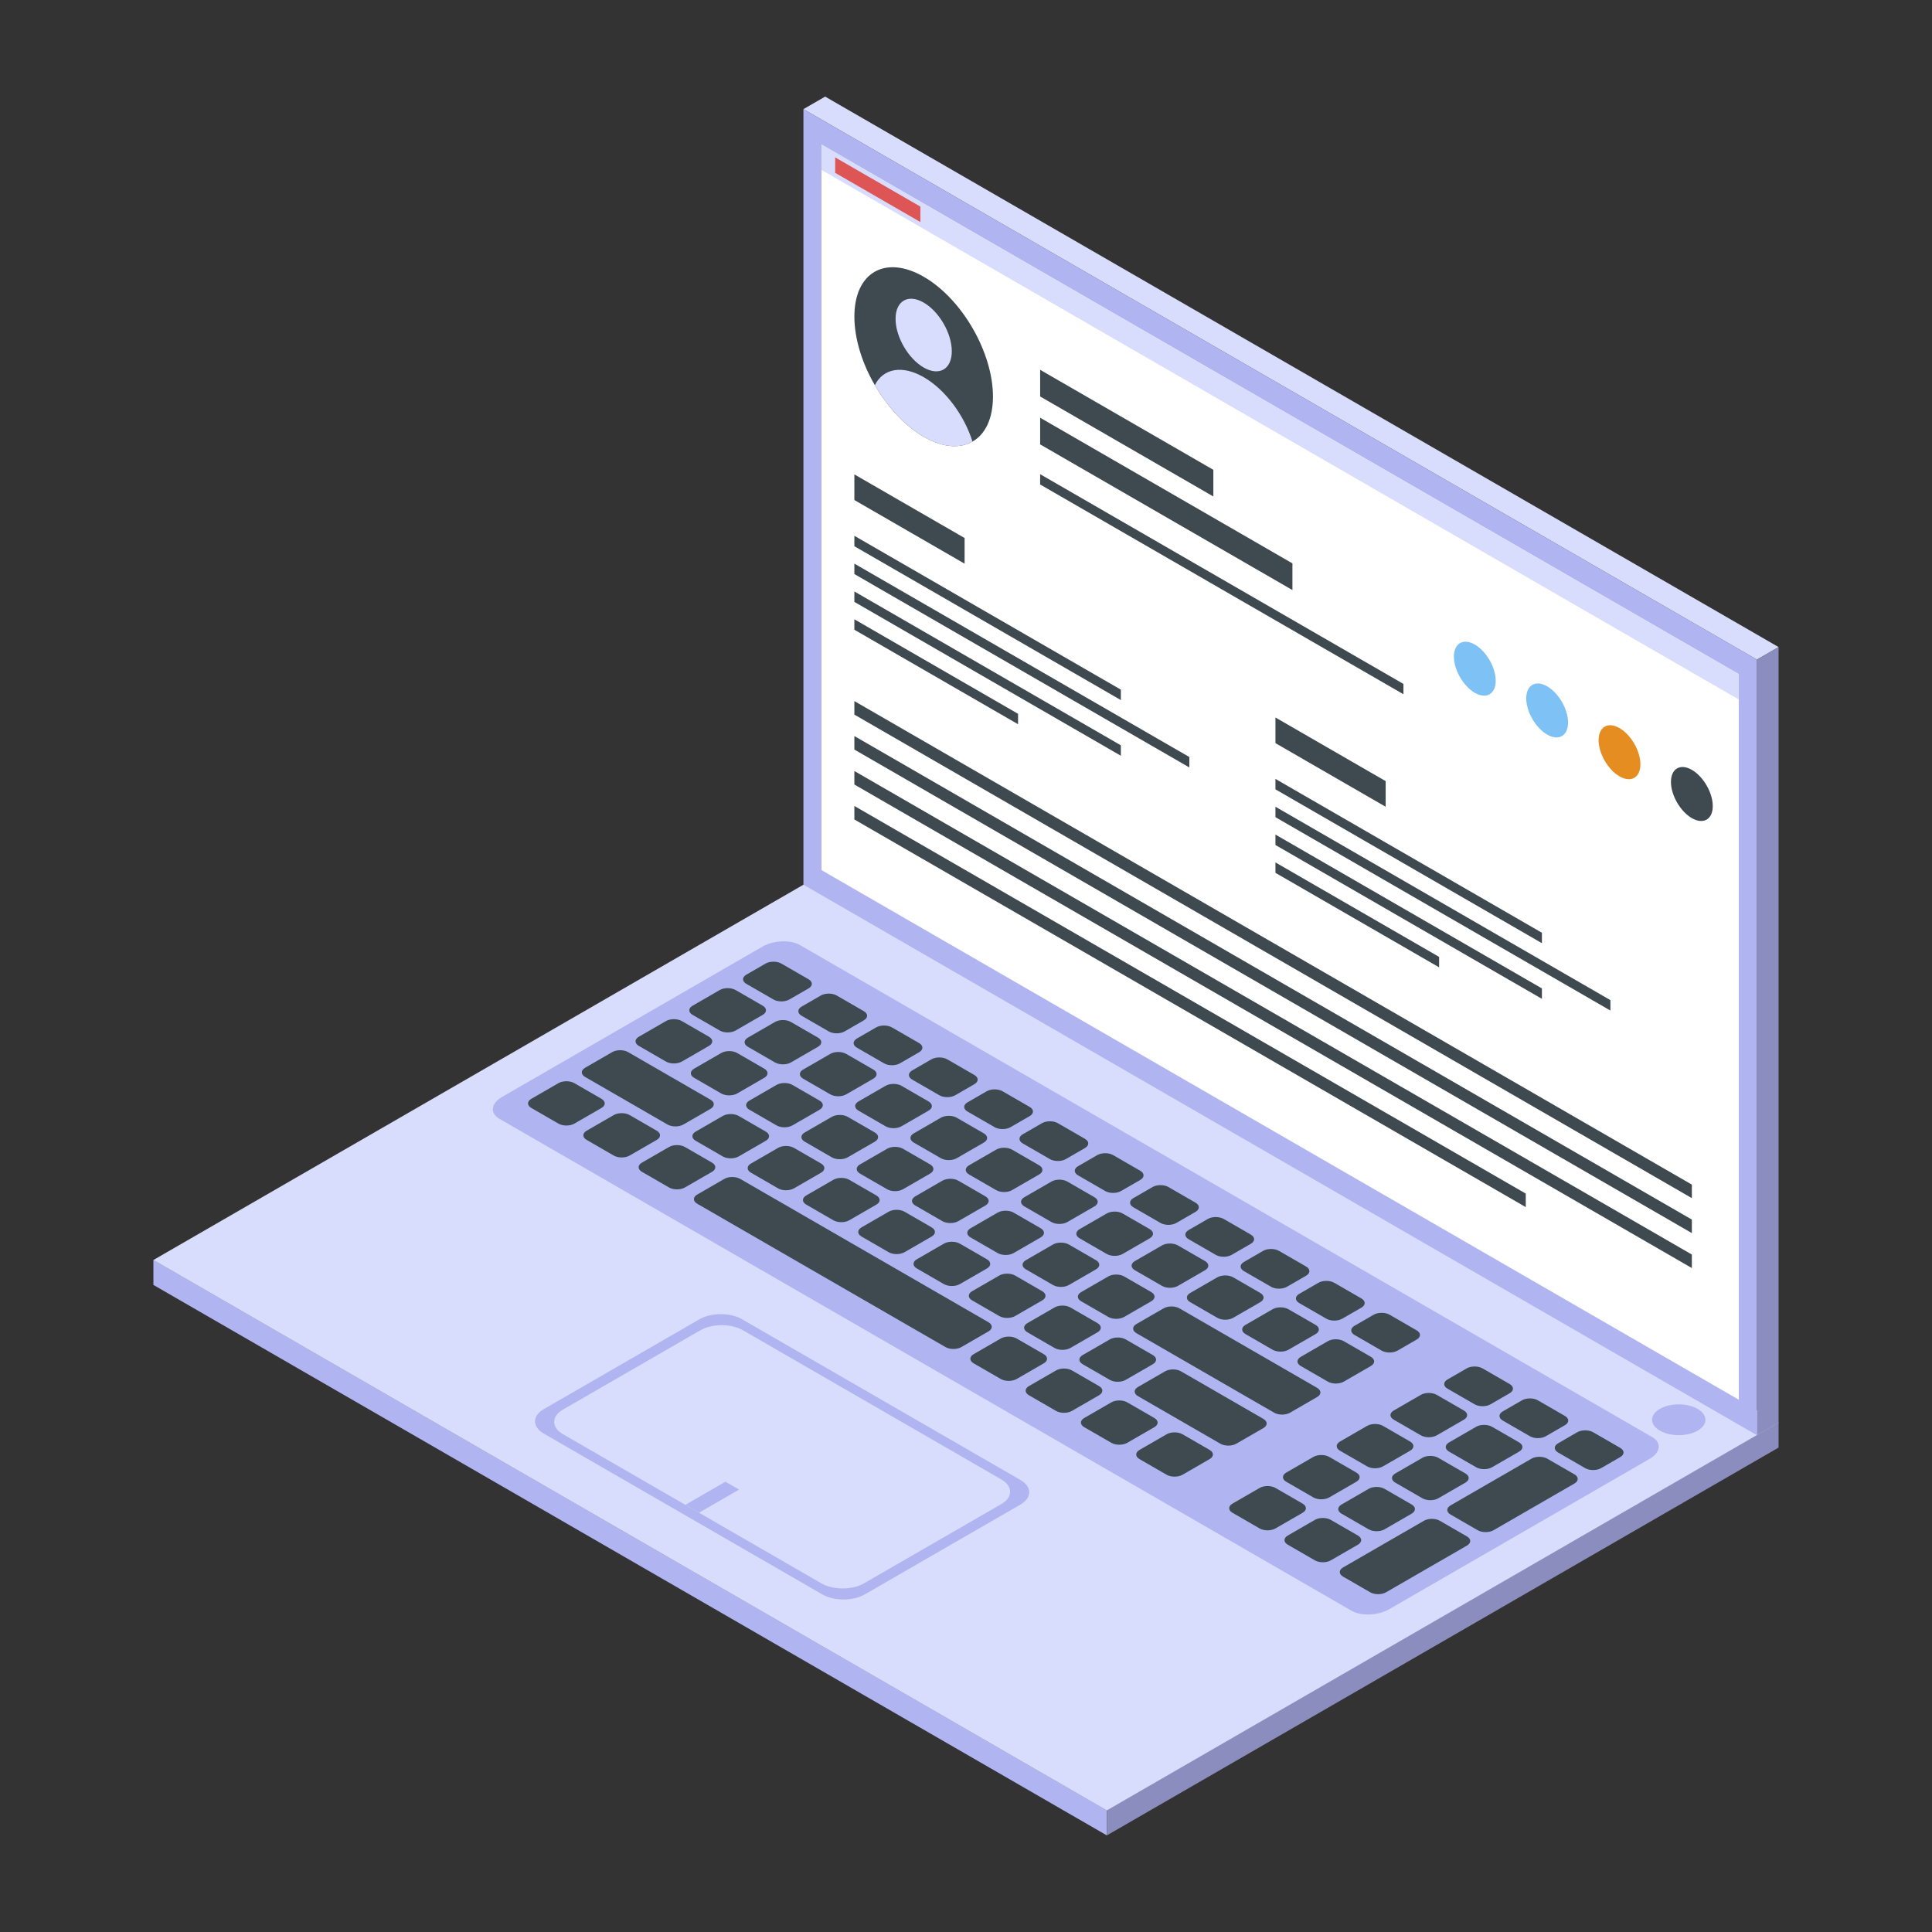 <svg id="Layer_1" enable-background="new 0 0 500 500" viewBox="0 0 500 500" xmlns="http://www.w3.org/2000/svg"><rect x="0" y="0" width="500" height="500" fill="#333333" stroke="none"/><g><path d="m286.452 468.511-246.747-142.46v6.489l246.747 142.46z" fill="#b0b5f1"/><path d="m460.295 368.143-173.843 100.368v6.489l173.843-100.368z" fill="#8a8dbd"/><g><path d="m286.455 468.546-246.748-142.46 173.838-100.365 246.748 142.46z" fill="#d9ddfd"/><path d="m349.755 416.855-220.517-127.315c-2.512-1.45-2.197-3.984.704-5.659l67.331-38.874c2.901-1.675 7.29-1.857 9.802-.406l220.517 127.315c2.512 1.45 2.197 3.985-.704 5.659l-67.331 38.874c-2.901 1.675-7.29 1.857-9.802.406z" fill="#b0b5f1"/><g fill="#3e4950"><path d="m193.15 254.615 7.023 4.055c1.134.655 2.972.655 4.105.001l4.97-2.869c1.134-.655 1.134-1.716 0-2.37l-7.023-4.055c-1.133-.655-2.972-.655-4.105 0l-4.97 2.869c-1.134.653-1.134 1.715 0 2.369z"/><path d="m223.557 261.691-7.023-4.055c-1.134-.655-2.972-.655-4.106 0l-4.969 2.87c-1.134.654-1.134 1.716 0 2.37l7.023 4.054c1.134.655 2.972.655 4.105.001l4.97-2.87c1.133-.654 1.133-1.715 0-2.37z"/><path d="m237.865 269.952-7.022-4.055c-1.134-.655-2.972-.655-4.106 0l-4.97 2.87c-1.134.654-1.133 1.716.001 2.37l7.022 4.054c1.134.655 2.972.655 4.105.001l4.97-2.87c1.134-.654 1.134-1.715 0-2.37z"/><path d="m236.075 279.398 7.023 4.055c1.134.655 2.972.655 4.105 0l4.969-2.87c1.134-.655 1.134-1.716 0-2.37l-7.023-4.055c-1.134-.655-2.972-.655-4.106 0l-4.97 2.87c-1.132.654-1.132 1.715.002 2.37z"/><path d="m250.384 287.659 7.022 4.055c1.134.655 2.972.655 4.105 0l4.97-2.869c1.134-.655 1.134-1.716 0-2.371l-7.023-4.055c-1.134-.655-2.972-.655-4.105 0l-4.97 2.87c-1.133.654-1.133 1.715.001 2.37z"/><path d="m264.692 295.92 7.023 4.055c1.134.655 2.972.655 4.106.001l4.97-2.87c1.134-.655 1.133-1.716-.001-2.371l-7.022-4.054c-1.134-.655-2.972-.655-4.106-.001l-4.97 2.87c-1.134.654-1.134 1.715 0 2.37z"/><path d="m279 304.181 7.023 4.055c1.134.655 2.972.655 4.105.001l4.97-2.87c1.134-.655 1.134-1.716 0-2.371l-7.023-4.054c-1.134-.655-2.972-.655-4.106 0l-4.969 2.868c-1.134.655-1.134 1.716 0 2.371z"/><path d="m309.407 311.257-7.022-4.055c-1.134-.655-2.972-.655-4.106 0l-4.97 2.87c-1.133.654-1.133 1.715.001 2.37l7.023 4.055c1.133.655 2.972.655 4.105.001l4.969-2.87c1.134-.655 1.134-1.716 0-2.371z"/><path d="m323.715 319.518-7.022-4.055c-1.134-.655-2.972-.655-4.106 0l-4.97 2.87c-1.133.654-1.133 1.716.001 2.37l7.022 4.054c1.134.655 2.972.655 4.105.001l4.97-2.869c1.134-.656 1.134-1.716 0-2.371z"/><path d="m321.926 328.964 7.022 4.055c1.134.655 2.972.655 4.105 0l4.97-2.87c1.134-.655 1.134-1.716 0-2.37l-7.023-4.055c-1.134-.655-2.972-.655-4.105 0l-4.97 2.87c-1.133.654-1.133 1.715.001 2.37z"/><path d="m336.234 337.225 7.023 4.055c1.134.655 2.972.655 4.105 0l4.97-2.869c1.134-.655 1.133-1.716 0-2.371l-7.023-4.055c-1.134-.655-2.972-.655-4.106 0l-4.97 2.87c-1.133.654-1.133 1.715.001 2.37z"/><path d="m366.641 344.301-7.022-4.054c-1.134-.655-2.972-.655-4.107-.001l-4.969 2.87c-1.134.655-1.133 1.716.001 2.37l7.022 4.055c1.134.655 2.972.655 4.105.001l4.97-2.87c1.134-.655 1.134-1.717 0-2.371z"/><path d="m390.705 358.194-7.022-4.055c-1.134-.655-2.972-.655-4.106 0l-4.97 2.87c-1.133.654-1.133 1.716.001 2.37l7.023 4.055c1.134.655 2.972.655 4.105.001l4.969-2.87c1.134-.655 1.134-1.716 0-2.371z"/><path d="m405.014 366.455-7.023-4.055c-1.134-.655-2.972-.655-4.105 0l-4.97 2.87c-1.133.654-1.133 1.716.001 2.37l7.022 4.055c1.134.655 2.972.655 4.105 0l4.97-2.869c1.133-.655 1.133-1.716 0-2.371z"/><path d="m419.322 374.716-7.022-4.055c-1.134-.655-2.972-.655-4.106 0l-4.97 2.87c-1.133.654-1.133 1.716.001 2.37l7.022 4.055c1.134.655 2.972.655 4.106 0l4.97-2.869c1.133-.655 1.133-1.716-.001-2.371z"/><path d="m179.239 262.646 7.023 4.055c1.134.655 2.972.655 4.105 0l7.022-4.054c1.134-.655 1.134-1.716.001-2.371l-7.023-4.055c-1.134-.655-2.972-.655-4.106.001l-7.022 4.054c-1.134.655-1.134 1.716 0 2.37z"/><path d="m211.699 268.537-7.022-4.055c-1.134-.655-2.972-.655-4.107.001l-7.022 4.054c-1.134.655-1.134 1.716 0 2.371l7.022 4.054c1.134.655 2.972.655 4.106 0l7.022-4.054c1.135-.655 1.135-1.717.001-2.371z"/><path d="m226.008 276.798-7.023-4.054c-1.134-.655-2.972-.655-4.106 0l-7.022 4.054c-1.134.655-1.134 1.716 0 2.371l7.022 4.054c1.134.655 2.972.655 4.106.001l7.022-4.055c1.134-.655 1.134-1.717.001-2.371z"/><path d="m222.164 287.429 7.023 4.055c1.134.655 2.972.655 4.106 0l7.022-4.055c1.134-.655 1.134-1.716.001-2.371l-7.022-4.054c-1.134-.655-2.972-.655-4.107 0l-7.022 4.054c-1.135.655-1.135 1.717-.001 2.371z"/><path d="m236.473 295.69 7.022 4.055c1.134.655 2.972.655 4.106 0l7.022-4.055c1.134-.655 1.134-1.716.001-2.37l-7.023-4.055c-1.134-.655-2.972-.655-4.106 0l-7.022 4.055c-1.134.655-1.134 1.716 0 2.37z"/><path d="m250.782 303.951 7.023 4.055c1.134.655 2.972.655 4.106 0l7.022-4.054c1.134-.655 1.134-1.716 0-2.371l-7.022-4.055c-1.134-.655-2.972-.655-4.107 0l-7.022 4.055c-1.135.655-1.135 1.716 0 2.37z"/><path d="m265.09 312.212 7.022 4.055c1.134.655 2.972.655 4.106 0l7.022-4.054c1.134-.655 1.134-1.716 0-2.371l-7.022-4.055c-1.134-.655-2.972-.655-4.107 0l-7.022 4.055c-1.133.654-1.133 1.715.001 2.37z"/><path d="m297.55 318.103-7.022-4.055c-1.134-.655-2.972-.655-4.107.001l-7.022 4.054c-1.134.655-1.134 1.716 0 2.37l7.023 4.055c1.134.655 2.972.655 4.106 0l7.022-4.054c1.133-.655 1.133-1.717 0-2.371z"/><path d="m311.858 326.363-7.022-4.054c-1.134-.655-2.972-.655-4.107 0l-7.022 4.054c-1.134.655-1.133 1.716.001 2.371l7.022 4.054c1.134.655 2.972.655 4.106.001l7.022-4.055c1.134-.654 1.133-1.716 0-2.371z"/><path d="m308.015 336.995 7.023 4.055c1.134.655 2.972.655 4.105 0l7.022-4.055c1.134-.655 1.134-1.716.001-2.371l-7.023-4.054c-1.134-.655-2.972-.655-4.106 0l-7.022 4.054c-1.134.655-1.134 1.717 0 2.371z"/><path d="m322.324 345.256 7.022 4.055c1.134.655 2.972.655 4.106 0l7.022-4.055c1.135-.655 1.134-1.716 0-2.37l-7.022-4.055c-1.134-.655-2.972-.655-4.107 0l-7.022 4.055c-1.134.654-1.134 1.716.001 2.37z"/><path d="m354.783 351.147-7.023-4.055c-1.134-.655-2.972-.655-4.106 0l-7.022 4.055c-1.134.655-1.134 1.716 0 2.37l7.022 4.055c1.134.655 2.972.655 4.106 0l7.022-4.054c1.135-.656 1.135-1.717.001-2.371z"/><path d="m378.848 365.04-7.022-4.055c-1.134-.654-2.972-.655-4.107.001l-7.022 4.054c-1.134.655-1.133 1.716 0 2.371l7.023 4.054c1.134.655 2.972.655 4.106 0l7.022-4.054c1.133-.655 1.133-1.716 0-2.371z"/><path d="m393.156 373.301-7.023-4.054c-1.134-.655-2.972-.655-4.106 0l-7.022 4.054c-1.134.655-1.134 1.716 0 2.371l7.023 4.055c1.134.655 2.972.655 4.105 0l7.022-4.055c1.135-.655 1.135-1.716.001-2.371z"/><path d="m165.328 270.678 7.023 4.055c1.134.655 2.972.655 4.106 0l7.022-4.055c1.134-.655 1.134-1.716 0-2.37l-7.022-4.055c-1.134-.655-2.972-.655-4.106 0l-7.023 4.055c-1.134.654-1.134 1.715 0 2.37z"/><path d="m197.788 276.568-7.023-4.055c-1.134-.655-2.972-.655-4.106 0l-7.022 4.055c-1.134.655-1.134 1.716-.001 2.371l7.022 4.054c1.134.655 2.972.655 4.107 0l7.022-4.054c1.135-.655 1.135-1.716.001-2.371z"/><path d="m212.097 284.829-7.023-4.054c-1.134-.655-2.972-.655-4.106-.001l-7.022 4.055c-1.134.655-1.134 1.716-.001 2.371l7.023 4.054c1.134.655 2.972.655 4.106 0l7.023-4.054c1.133-.655 1.133-1.716 0-2.371z"/><path d="m208.254 295.461 7.022 4.055c1.134.655 2.972.655 4.107-.001l7.022-4.054c1.134-.655 1.134-1.716 0-2.371l-7.022-4.054c-1.134-.655-2.972-.655-4.106 0l-7.022 4.054c-1.136.655-1.136 1.716-.001 2.371z"/><path d="m222.562 303.722 7.023 4.055c1.134.655 2.972.655 4.106-.001l7.022-4.054c1.134-.655 1.134-1.716 0-2.37l-7.023-4.055c-1.134-.655-2.972-.655-4.105 0l-7.022 4.054c-1.135.655-1.135 1.716-.001 2.371z"/><path d="m236.871 311.983 7.022 4.055c1.134.655 2.972.655 4.107 0l7.022-4.055c1.134-.655 1.133-1.716-.001-2.37l-7.022-4.055c-1.134-.655-2.972-.655-4.106 0l-7.022 4.054c-1.135.655-1.134 1.716 0 2.371z"/><path d="m251.179 320.243 7.022 4.055c1.134.655 2.972.655 4.107 0l7.022-4.055c1.134-.655 1.134-1.716 0-2.37l-7.023-4.055c-1.134-.655-2.972-.655-4.106 0l-7.022 4.054c-1.134.656-1.134 1.717 0 2.371z"/><path d="m283.639 326.134-7.022-4.055c-1.134-.655-2.972-.655-4.106 0l-7.022 4.055c-1.134.655-1.134 1.716-.001 2.371l7.023 4.054c1.134.655 2.972.655 4.107 0l7.022-4.054c1.133-.655 1.132-1.716-.001-2.371z"/><path d="m297.947 334.395-7.022-4.054c-1.134-.655-2.972-.655-4.106-.001l-7.022 4.055c-1.134.655-1.134 1.716 0 2.371l7.022 4.054c1.134.655 2.972.655 4.107 0l7.022-4.054c1.133-.655 1.133-1.717-.001-2.371z"/><path d="m340.872 359.178-14.308-8.261-7.023-4.055-7.286-4.207-7.023-4.054c-1.134-.655-2.972-.655-4.105-.001l-7.022 4.055c-1.135.655-1.135 1.716-.001 2.371l7.023 4.055 7.286 4.206 7.022 4.055 14.309 8.261c1.134.655 2.972.655 4.106 0l7.022-4.055c1.134-.654 1.134-1.715 0-2.37z"/><path d="m364.937 373.072-7.022-4.055c-1.134-.654-2.972-.655-4.106 0l-7.022 4.055c-1.134.655-1.134 1.716 0 2.371l7.022 4.054c1.134.655 2.972.655 4.107 0l7.022-4.054c1.133-.655 1.133-1.717-.001-2.371z"/><path d="m379.245 381.332-7.023-4.054c-1.134-.655-2.972-.655-4.105-.001l-7.022 4.055c-1.134.655-1.134 1.716-.001 2.371l7.023 4.055c1.134.655 2.972.655 4.106-.001l7.022-4.054c1.134-.654 1.134-1.716 0-2.371z"/><path d="m407.465 381.562-7.022-4.054c-1.134-.655-2.972-.655-4.107 0l-7.022 4.054-13.91 8.031c-1.134.655-1.134 1.716 0 2.371l7.022 4.055c1.134.655 2.972.655 4.107-.001l13.91-8.031 7.022-4.055c1.134-.654 1.133-1.716 0-2.37z"/><path d="m183.878 284.6-7.023-4.055-14.308-8.261c-1.134-.655-2.972-.655-4.105 0l-7.023 4.055c-1.134.655-1.134 1.716 0 2.37l14.309 8.261 7.022 4.055c1.134.655 2.972.655 4.106 0l7.023-4.055c1.132-.654 1.132-1.716-.001-2.37z"/><path d="m198.186 292.86-7.022-4.054c-1.134-.655-2.972-.655-4.105-.001l-7.023 4.055c-1.134.655-1.134 1.716 0 2.37l7.023 4.055c1.134.655 2.972.655 4.106 0l7.022-4.055c1.133-.653 1.132-1.715-.001-2.37z"/><path d="m194.344 303.492 7.022 4.055c1.134.655 2.972.655 4.106 0l7.022-4.055c1.134-.654 1.134-1.716 0-2.37l-7.023-4.054c-1.134-.655-2.972-.655-4.105-.001l-7.022 4.055c-1.135.654-1.135 1.715 0 2.37z"/><path d="m208.652 311.753 7.023 4.054c1.134.655 2.972.655 4.105.001l7.023-4.055c1.133-.655 1.133-1.716-.001-2.37l-7.022-4.055c-1.134-.655-2.972-.655-4.105-.001l-7.023 4.055c-1.134.655-1.134 1.716 0 2.371z"/><path d="m222.961 320.014 7.022 4.054c1.134.655 2.972.655 4.106.001l7.023-4.055c1.133-.655 1.133-1.716-.001-2.37l-7.022-4.055c-1.134-.655-2.972-.655-4.105-.001l-7.023 4.055c-1.135.655-1.134 1.716 0 2.371z"/><path d="m237.269 328.275 7.022 4.055c1.134.655 2.972.655 4.106 0l7.023-4.055c1.133-.655 1.133-1.716-.001-2.37l-7.023-4.055c-1.134-.655-2.972-.655-4.105 0l-7.022 4.054c-1.134.655-1.134 1.716 0 2.371z"/><path d="m269.728 334.165-7.022-4.055c-1.134-.655-2.972-.655-4.105 0l-7.023 4.055c-1.134.655-1.134 1.716 0 2.37l7.023 4.055c1.134.655 2.972.655 4.106 0l7.022-4.055c1.133-.653 1.132-1.715-.001-2.37z"/><path d="m284.036 342.426-7.023-4.054c-1.134-.655-2.972-.655-4.105-.001l-7.022 4.055c-1.134.655-1.134 1.716 0 2.37l7.022 4.055c1.134.655 2.972.655 4.106 0l7.023-4.055c1.133-.653 1.133-1.715-.001-2.37z"/><path d="m298.345 350.687-7.022-4.054c-1.134-.655-2.972-.655-4.105-.001l-7.023 4.055c-1.134.655-1.134 1.716 0 2.37l7.023 4.055c1.134.655 2.972.655 4.105 0l7.023-4.055c1.132-.654 1.132-1.715-.001-2.37z"/><path d="m326.962 367.21-14.308-8.261-7.023-4.055c-1.134-.655-2.972-.655-4.105-.001l-7.022 4.055c-1.134.655-1.134 1.716 0 2.371l7.022 4.054 14.309 8.261c1.134.655 2.972.655 4.106.001l7.022-4.055c1.133-.655 1.132-1.716-.001-2.37z"/><path d="m351.026 381.103-7.023-4.055c-1.134-.654-2.972-.655-4.105 0l-7.022 4.055c-1.134.655-1.134 1.716 0 2.37l7.022 4.055c1.134.655 2.972.655 4.106 0l7.022-4.055c1.134-.654 1.134-1.715 0-2.37z"/><path d="m365.335 389.364-7.022-4.054c-1.134-.655-2.972-.655-4.105-.001l-7.023 4.055c-1.134.655-1.134 1.716 0 2.37l7.023 4.055c1.134.655 2.972.655 4.105 0l7.023-4.055c1.132-.654 1.132-1.716-.001-2.37z"/><path d="m155.658 284.37-7.022-4.055c-1.134-.655-2.972-.655-4.106 0l-7.023 4.055c-1.133.654-1.133 1.716.001 2.37l7.023 4.055c1.134.655 2.972.655 4.105.001l7.022-4.055c1.135-.655 1.134-1.716 0-2.371z"/><path d="m169.967 292.631-7.023-4.055c-1.134-.655-2.972-.655-4.105 0l-7.023 4.055c-1.133.654-1.133 1.716.001 2.37l7.023 4.055c1.134.654 2.972.655 4.105 0l7.023-4.055c1.133-.655 1.133-1.716-.001-2.37z"/><path d="m184.275 300.892-7.022-4.055c-1.134-.655-2.972-.655-4.106 0l-7.023 4.055c-1.133.654-1.133 1.716.001 2.37l7.023 4.055c1.134.655 2.972.655 4.105 0l7.023-4.055c1.134-.655 1.133-1.716-.001-2.37z"/><path d="m255.817 342.197-7.022-4.055-7.286-4.207-7.023-4.054-7.286-4.207-7.022-4.054-7.286-4.207-7.022-4.055-14.309-8.261c-1.134-.655-2.972-.655-4.106 0l-7.022 4.055c-1.134.655-1.134 1.716.001 2.37l14.308 8.261 7.023 4.055 7.286 4.206 7.022 4.055 7.286 4.206 7.022 4.055 7.286 4.207 7.022 4.054c1.134.655 2.972.655 4.105.001l7.023-4.055c1.135-.655 1.134-1.716 0-2.37z"/><path d="m270.126 350.458-7.022-4.055c-1.134-.655-2.972-.655-4.107 0l-7.022 4.055c-1.134.654-1.133 1.716.001 2.37l7.023 4.054c1.134.655 2.972.655 4.106.001l7.022-4.055c1.133-.655 1.133-1.716-.001-2.37z"/><path d="m284.434 358.719-7.022-4.055c-1.134-.655-2.972-.655-4.106 0l-7.023 4.055c-1.133.654-1.133 1.716.001 2.37l7.023 4.055c1.134.655 2.972.655 4.105 0l7.022-4.055c1.134-.655 1.134-1.716 0-2.37z"/><path d="m298.743 366.979-7.023-4.055c-1.134-.655-2.972-.655-4.105 0l-7.023 4.055c-1.133.655-1.133 1.716.001 2.37l7.022 4.055c1.134.655 2.972.655 4.105 0l7.023-4.054c1.134-.654 1.134-1.716 0-2.371z"/><path d="m313.051 375.24-7.022-4.054c-1.134-.655-2.972-.655-4.106-.001l-7.023 4.055c-1.133.655-1.133 1.716.001 2.37l7.023 4.055c1.134.655 2.972.655 4.105.001l7.022-4.055c1.135-.654 1.134-1.716 0-2.371z"/><path d="m337.116 389.134-7.023-4.055c-1.134-.655-2.972-.655-4.106 0l-7.022 4.055c-1.134.654-1.133 1.716.001 2.37l7.022 4.054c1.134.655 2.972.655 4.105.001l7.023-4.055c1.134-.654 1.134-1.715 0-2.37z"/><path d="m351.424 397.395-7.022-4.055c-1.134-.655-2.972-.655-4.106 0l-7.023 4.055c-1.133.654-1.133 1.716.001 2.37l7.023 4.055c1.134.655 2.972.655 4.105 0l7.022-4.055c1.134-.654 1.134-1.715 0-2.37z"/><path d="m379.643 397.625-7.022-4.054c-1.134-.655-2.972-.655-4.105-.001l-7.023 4.055-13.911 8.031c-1.133.654-1.133 1.716.001 2.37l7.022 4.055c1.134.655 2.972.655 4.105 0l13.911-8.031 7.023-4.054c1.133-.655 1.133-1.717-.001-2.371z"/></g><g fill="#b0b5f1"><path d="m429.575 364.615c2.698-1.558 7.073-1.558 9.77 0 2.698 1.558 2.698 4.083 0 5.641s-7.073 1.558-9.77 0c-2.698-1.558-2.698-4.083 0-5.641z"/><g><path d="m264.078 383.004-72.074-41.612c-2.994-1.729-7.944-1.729-10.995.033l-40.296 23.265c-2.993 1.729-2.993 4.586.001 6.315l72.074 41.612c3.051 1.762 8.002 1.762 10.995.034l40.296-23.265c3.051-1.762 3.05-4.62-.001-6.382zm-40.527 26.789c-2.992 1.728-7.944 1.729-10.995-.033l-66.894-38.621c-2.993-1.728-2.993-4.586 0-6.314l35.576-20.539c3.052-1.762 8.002-1.762 10.996-.034l66.894 38.621c3.051 1.761 3.05 4.62-.001 6.381z"/><path d="m180.909 391.488-3.54-2.044 10.364-5.983 3.539 2.043z"/></g></g></g><g><path d="m460.295 167.46-246.747-142.46-5.62 3.244 246.748 142.46z" fill="#d9ddfd"/><path d="m460.295 368.18v-200.731l-5.619 3.245v200.73z" fill="#8a8dbd"/><g><path d="m454.676 371.424-246.748-142.46v-200.73l246.748 142.46z" fill="#b0b5f1"/><path d="m449.995 362.243-237.386-137.054v-187.775l237.386 137.056z" fill="#fff"/><g><path d="m256.977 102.641c0 5.716-2.015 9.804-5.296 11.632-3.224 1.86-7.657 1.628-12.607-1.23-4.951-2.858-9.384-7.745-12.665-13.361-3.281-5.617-5.296-12.031-5.296-17.748 0-11.434 8.002-16.053 17.962-10.303 9.9 5.718 17.902 19.576 17.902 31.01z" fill="#3e4950"/><g fill="#d9ddfd"><path d="m246.326 90.911c0 4.641-3.258 6.522-7.278 4.202-4.02-2.321-7.278-7.965-7.278-12.606 0-4.642 3.258-6.522 7.278-4.202 4.02 2.321 7.278 7.965 7.278 12.606z"/><path d="m251.681 114.274c-3.224 1.86-7.657 1.628-12.607-1.23-4.951-2.858-9.384-7.745-12.665-13.361 2.13-4.287 7.023-5.318 12.665-2.061s10.477 9.905 12.607 16.652z"/></g></g><g fill="#3e4950"><g><path d="m314.014 128.488-44.825-25.879v-6.902l44.825 25.88z"/><path d="m334.477 152.703-65.288-37.694v-6.902l65.288 37.695z"/></g><path d="m363.209 179.669-94.02-54.282v-2.667l94.02 54.282z"/><g><path d="m249.637 145.877-28.525-16.468v-6.637l28.525 16.469z"/><g><path d="m290.075 181.178-68.963-39.815v-2.697l68.963 39.816z"/><path d="m307.802 198.616-86.69-50.049v-2.697l86.69 50.05z"/><path d="m290.075 195.585-68.963-39.815v-2.697l68.963 39.816z"/><path d="m263.469 187.429-42.357-24.455v-2.697l42.357 24.455z"/></g></g><g><path d="m358.609 208.792-28.525-16.468v-6.637l28.525 16.468z"/><g><path d="m399.047 244.094-68.963-39.816v-2.697l68.963 39.816z"/><path d="m416.773 261.531-86.689-50.05v-2.697l86.689 50.051z"/><path d="m399.047 258.5-68.963-39.815v-2.697l68.963 39.816z"/><path d="m372.441 250.343-42.357-24.454v-2.697l42.357 24.454z"/></g></g></g><g><path d="m387.088 176.177c0 3.449-2.422 4.848-5.409 3.122-2.987-1.725-5.41-5.919-5.41-9.369s2.422-4.848 5.41-3.123c2.988 1.726 5.409 5.92 5.409 9.37z" fill="#7ec2f5"/><path d="m405.813 186.987c0 3.45-2.422 4.848-5.409 3.123-2.988-1.725-5.41-5.92-5.41-9.369 0-3.45 2.422-4.848 5.41-3.123 2.986 1.725 5.409 5.92 5.409 9.369z" fill="#7ec2f5"/><path d="m424.536 197.798c0 3.449-2.422 4.848-5.409 3.123s-5.41-5.92-5.41-9.37 2.422-4.848 5.41-3.123 5.409 5.92 5.409 9.37z" fill="#e58d21"/><path d="m443.261 208.608c0 3.45-2.422 4.848-5.41 3.123s-5.409-5.92-5.409-9.369c0-3.45 2.422-4.848 5.409-3.123 2.987 1.724 5.41 5.919 5.41 9.369z" fill="#3e4950"/></g><g fill="#3e4950"><path d="m437.851 310.075-216.739-125.134v-3.495l216.739 125.133z"/><path d="m437.851 319.122-216.739-125.134v-3.495l216.739 125.134z"/><path d="m437.851 328.169-216.739-125.134v-3.495l216.739 125.134z"/><path d="m394.865 312.398-173.753-100.316v-3.495l173.753 100.316z"/></g><path d="m449.995 181.031-237.386-137.055v-6.562l237.386 137.056z" fill="#d9ddfd"/><path d="m238.194 57.466-22.052-12.731v-3.999l22.052 12.731z" fill="#d55"/></g></g></g></svg>